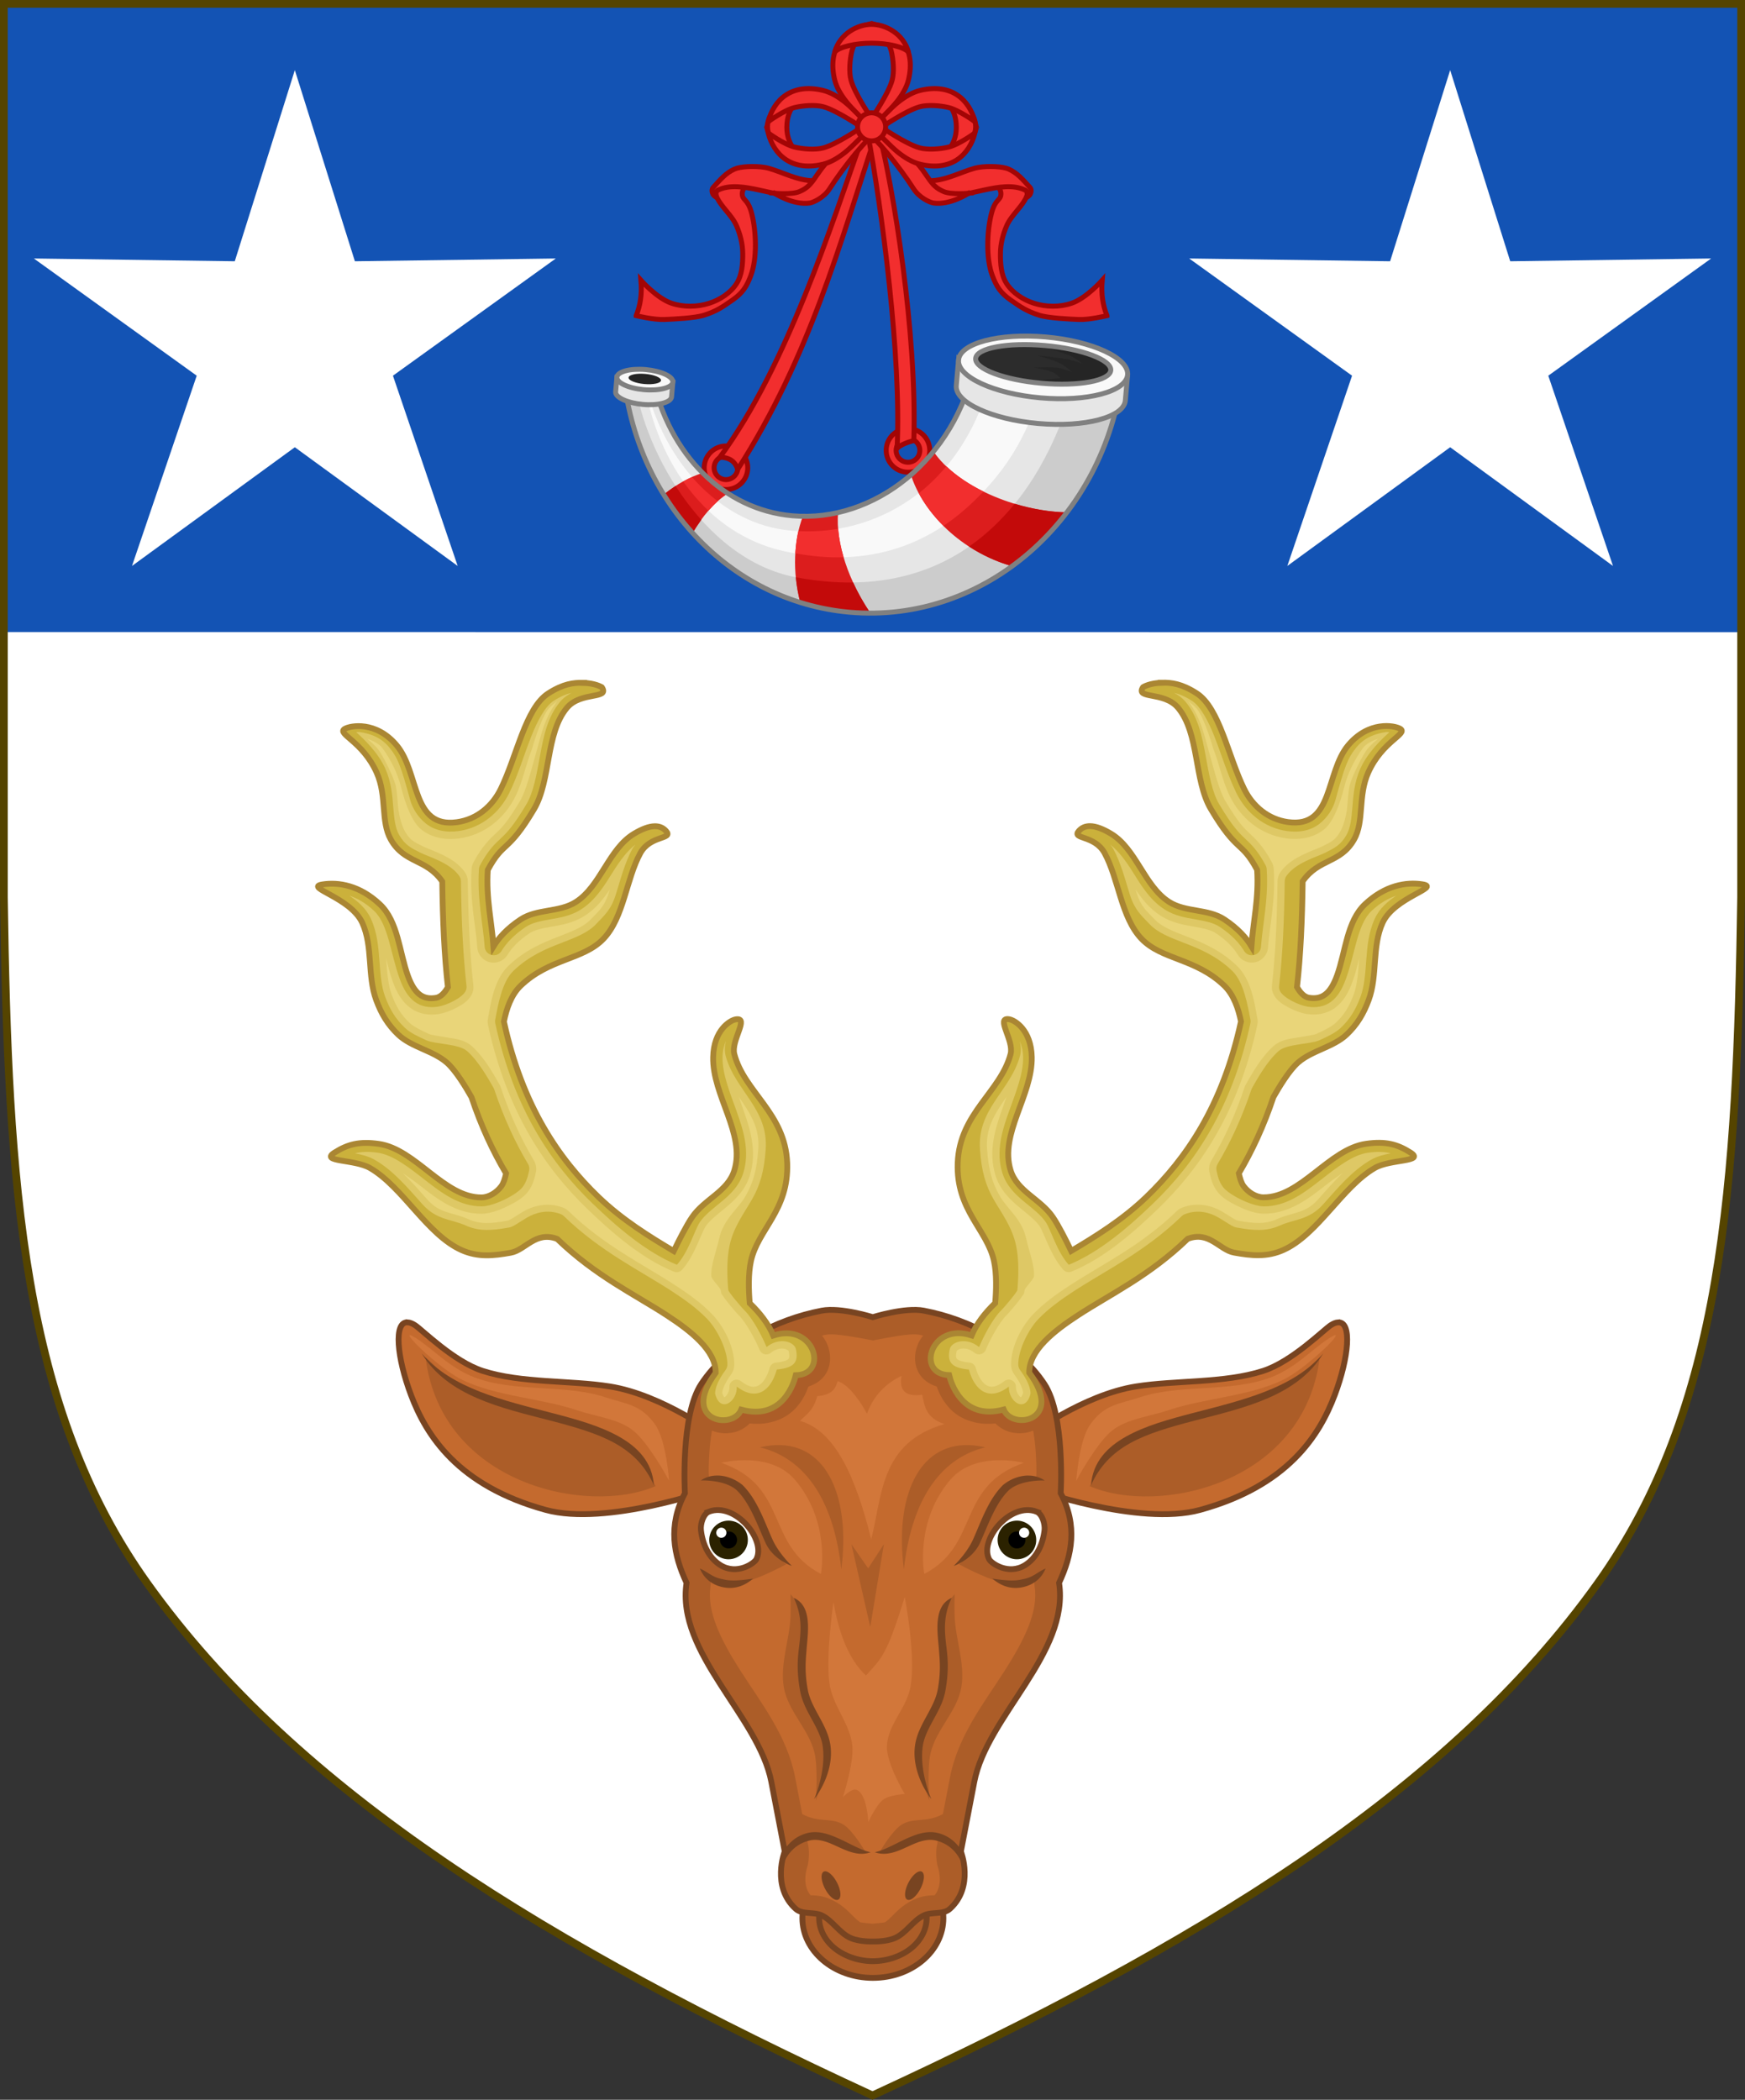 <?xml version="1.0" encoding="UTF-8" standalone="no"?>
<!-- Created with Inkscape (http://www.inkscape.org/) -->

<svg
   width="450"
   height="541.376"
   id="svg2"
   version="1.1"
   inkscape:version="1.3.2 (091e20e, 2023-11-25, custom)"
   sodipodi:docname="Arms_of_Dundas_of_Newhalls.svg"
   inkscape:export-filename="/Users/Soda/Desktop/UK of the GB and NI.png"
   inkscape:export-xdpi="143.23364"
   inkscape:export-ydpi="143.23364"
   xml:space="preserve"
   xmlns:inkscape="http://www.inkscape.org/namespaces/inkscape"
   xmlns:sodipodi="http://sodipodi.sourceforge.net/DTD/sodipodi-0.dtd"
   xmlns="http://www.w3.org/2000/svg"
   xmlns:svg="http://www.w3.org/2000/svg"
   xmlns:rdf="http://www.w3.org/1999/02/22-rdf-syntax-ns#"
   xmlns:cc="http://creativecommons.org/ns#"
   xmlns:dc="http://purl.org/dc/elements/1.1/"><rect width="100%" height="100%" fill="#333333" stroke="none"/><defs
     id="defs4" /><sodipodi:namedview
     id="base"
     pagecolor="#ffffff"
     bordercolor="#666666"
     borderopacity="1.0"
     inkscape:pageopacity="0.0"
     inkscape:pageshadow="2"
     inkscape:zoom="0.53105395"
     inkscape:cx="-132.75487"
     inkscape:cy="110.1583"
     inkscape:document-units="px"
     inkscape:current-layer="layer1"
     showgrid="false"
     inkscape:window-width="1920"
     inkscape:window-height="986"
     inkscape:window-x="-11"
     inkscape:window-y="-11"
     inkscape:window-maximized="1"
     showguides="true"
     inkscape:guide-bbox="true"
     inkscape:object-nodes="false"
     inkscape:snap-nodes="false"
     inkscape:snap-page="true"
     inkscape:snap-bbox="false"
     inkscape:snap-grids="false"
     inkscape:snap-to-guides="false"
     fit-margin-top="0"
     fit-margin-left="0"
     fit-margin-right="0"
     fit-margin-bottom="0"
     inkscape:snap-global="false"
     inkscape:measure-start="0,0"
     inkscape:measure-end="0,0"
     inkscape:showpageshadow="2"
     inkscape:pagecheckerboard="0"
     inkscape:deskcolor="#d1d1d1"><inkscape:grid
       type="xygrid"
       id="grid14322"
       empspacing="5"
       visible="false"
       enabled="true"
       snapvisiblegridlinesonly="true"
       originx="0"
       originy="-1.7382813e-06"
       spacingy="1"
       spacingx="1"
       units="px" /></sodipodi:namedview><g
     inkscape:label="Layer"
     inkscape:groupmode="layer"
     id="layer1"
     transform="translate(588.048,126.626)"
     style="display:inline"><path
       sodipodi:nodetypes="scccccscs"
       d="m -175.953,281.506 c 32.24,-45.131 35.83,-102.85 36.905,-176.814 v -230.318 h -224 -224 v 230.318 c 1.075,73.964 4.664,131.682 36.905,176.814 38.837,54.365 103.537,93.598 187.095,132.143 83.558,-38.545 148.258,-77.777 187.095,-132.143 z"
       style="display:inline;fill:#ffffff;stroke:none;stroke-width:2;stroke-miterlimit:4;stroke-dasharray:none;stroke-opacity:1"
       id="path2237"
       inkscape:connector-curvature="0" /><g
       id="g34921"
       style="fill:#ffeb51;fill-opacity:1;stroke:#806600;stroke-width:1.5;stroke-miterlimit:4;stroke-dasharray:none"
       transform="translate(0,-7.906)"><g
         transform="translate(0,-1)"
         id="g28316"
         style="fill:#ffeb51;fill-opacity:1;stroke:#806600;stroke-width:1.5;stroke-miterlimit:4;stroke-dasharray:none" /><g
         transform="translate(0,-1)"
         id="g28303"
         style="fill:#ffeb51;fill-opacity:1;stroke:#806600;stroke-width:1.5;stroke-miterlimit:4;stroke-dasharray:none" /></g><g
       id="g6659"
       transform="translate(0,-0.027)"><g
         transform="translate(0,10.802)"
         id="g6663" /></g><g
       style="stroke-width:0.888;stroke-miterlimit:4;stroke-dasharray:none"
       id="g11618-9-0-2"
       transform="matrix(1.127,0,0,1.127,186.794,233.424)" /><g
       id="g6663-8"
       transform="matrix(1.145,0,0,1.145,1430.151,21.315)"
       style="stroke-width:1.31;stroke-miterlimit:4;stroke-dasharray:none" /><g
       style="stroke-width:0.772;stroke-miterlimit:4;stroke-dasharray:none"
       id="g11618-9-0-2-0"
       transform="matrix(1.295,0,0,1.295,121.073,160.443)" /><g
       style="stroke-width:0.87;stroke-miterlimit:4;stroke-dasharray:none"
       id="g13998"
       transform="matrix(1.149,0,0,1.149,-93.647,-107.877)" /><g
       style="stroke-width:0.772;stroke-miterlimit:4;stroke-dasharray:none"
       id="g11618-9-0-2-0-2"
       transform="matrix(1.295,0,0,1.295,-126.892,-684.592)" /><g
       style="stroke-width:0.87;stroke-miterlimit:4;stroke-dasharray:none"
       id="g13998-3"
       transform="matrix(1.149,0,0,1.149,-341.611,-952.912)" /><g
       style="stroke-width:0.888;stroke-miterlimit:4;stroke-dasharray:none"
       id="g11618-9-0-2-9"
       transform="matrix(0.169,0,0,0.178,1533.593,564.701)" /><g
       id="g13998-5"
       transform="matrix(0.15,0,0,0.158,1505.556,527.839)" /><g
       style="display:inline;stroke-width:1;stroke-miterlimit:4;stroke-dasharray:none"
       id="g16963-90-4"
       transform="matrix(0.12,-0.095,0.09,0.126,1666.233,675.448)" /><g
       id="g1020" /><g
       id="g1026"
       transform="rotate(60,-816.223,-48.514)" /><path
       style="display:inline;fill:#1353b4;fill-opacity:1;stroke:none;stroke-width:2;stroke-miterlimit:4;stroke-dasharray:none;stroke-opacity:1"
       d="M 449,1 H 225 1 l 0.116,161.97 447.881,0.031 z"
       transform="translate(-588.048,-126.626)"
       id="path7014-6-7-28-1-9-2-88-4"
       inkscape:connector-curvature="0"
       sodipodi:nodetypes="cccccc" /><path
       inkscape:connector-curvature="0"
       id="path968"
       style="display:inline;fill:none;stroke:#554400;stroke-width:2;stroke-miterlimit:4;stroke-dasharray:none;stroke-opacity:1"
       d="m -175.953,281.506 c 32.24,-45.131 35.83,-102.85 36.905,-176.814 v -230.318 h -224 -224 v 230.318 c 1.075,73.964 4.664,131.682 36.905,176.814 38.837,54.365 103.537,93.598 187.095,132.143 83.558,-38.545 148.258,-77.777 187.095,-132.143 z"
       sodipodi:nodetypes="scccccscs" /><path
       style="display:inline;fill:#ffffff;fill-opacity:1;stroke:none;stroke-width:0.883;stroke-miterlimit:4;stroke-dasharray:none;stroke-opacity:1"
       d="m -512.017,-108.546 -15.488,49.283 -51.813,-0.717 42,30.221 -16.693,49.053 41.994,-30.606 41.994,30.606 -16.693,-49.053 42,-30.221 -51.813,0.717 z m 297.938,0 -15.488,49.283 -51.813,-0.717 42,30.221 -16.693,49.053 41.994,-30.606 41.994,30.606 -16.693,-49.053 42,-30.221 -51.813,0.717 z"
       id="path857-7"
       inkscape:connector-curvature="0"
       sodipodi:nodetypes="cccccccccccccccccccccc" /><g
       stroke-width="1.5"
       id="g20"
       transform="translate(0.052,0.011)"><ellipse
         cx="-363"
         cy="367.9"
         rx="18.18"
         ry="15.42"
         fill="#ac5d28"
         stroke="#784421"
         stroke-linecap="round"
         stroke-width="1.5"
         id="ellipse2" /><g
         transform="translate(0.343)"
         stroke-width="1.5"
         id="g7"><g
           stroke-width="1.5"
           id="g6"><path
             transform="translate(-588.4,-126.6)"
             d="m 105.1,340.9 c -3.686,-0.268 -2.792,9.092 0.846,18.74 3.944,10.46 12.13,23.42 34.74,29.62 15.71,4.309 43.15,-5.424 43.15,-5.424 l 1.18,-13.68 c 0,0 -14.22,-10.58 -27.82,-12.73 -10.33,-1.631 -22.82,-0.799 -32.78,-4.008 -7.49,-2.414 -15.64,-10.64 -17.45,-11.79 -0.719,-0.459 -1.339,-0.694 -1.865,-0.732 z m 239.9,0 c -0.527,0.038 -1.146,0.274 -1.865,0.732 -1.803,1.15 -9.957,9.375 -17.45,11.79 -9.954,3.208 -22.45,2.377 -32.78,4.008 -13.61,2.148 -27.82,12.73 -27.82,12.73 l 1.18,13.68 c 0,0 27.44,9.733 43.15,5.424 22.61,-6.201 30.79,-19.16 34.74,-29.62 3.637,-9.646 4.532,-19.01 0.846,-18.74 z"
             fill="#c46a2e"
             stroke="#784421"
             stroke-width="1.5"
             id="path3" /><path
             transform="translate(-588.4,-126.6)"
             d="m 109.7,349.9 c 3.958,32.75 41.69,40.84 59.32,33.23 l -5.217,-8.889 -7.344,-4.637 -28.98,-7.922 c -10.51,-3.165 -13,-7.664 -17.78,-11.79 z m 230.6,0 c -4.772,4.121 -7.266,8.62 -17.78,11.79 l -28.98,7.922 -7.344,4.637 -5.217,8.889 c 17.63,7.611 55.36,-0.481 59.32,-33.23 z"
             fill="#ac5d28"
             id="path4" /><path
             transform="translate(-588.4,-126.6)"
             d="m 108.7,348.9 c 6.69,11.06 20.62,14.07 33.1,17.31 6.24,1.619 12.14,3.293 16.72,5.848 4.584,2.555 7.836,5.902 10.07,10.85 -0.435,-6.008 -4.204,-9.868 -9.098,-12.6 -4.893,-2.727 -10.93,-4.409 -17.19,-6.035 -12.53,-3.251 -25.87,-6.292 -33.61,-15.38 z m 232.5,0 c -7.733,9.083 -21.08,12.12 -33.61,15.38 -6.264,1.626 -12.3,3.308 -17.19,6.035 -4.893,2.727 -8.663,6.588 -9.098,12.6 2.235,-4.946 5.486,-8.293 10.07,-10.85 4.584,-2.555 10.48,-4.228 16.72,-5.848 12.48,-3.239 26.41,-6.247 33.1,-17.31 z"
             color="#000000"
             color-rendering="auto"
             dominant-baseline="auto"
             fill="#784421"
             image-rendering="auto"
             shape-rendering="auto"
             solid-color="#000000"
             style="font-variant-ligatures:normal;font-variant-position:normal;font-variant-caps:normal;font-variant-numeric:normal;font-variant-alternates:normal;font-feature-settings:normal;text-indent:0;text-decoration-line:none;text-decoration-style:solid;text-decoration-color:#000000;text-transform:none;text-orientation:mixed;white-space:normal;shape-padding:0;isolation:auto;mix-blend-mode:normal"
             id="path5" /><path
             transform="translate(-588.4,-126.6)"
             d="m 105.7,344.2 c -1.399,-0.059 8.029,8.961 13.67,11.64 8.764,4.159 20.18,4.625 29.37,7.729 4.511,1.523 10.78,2.237 14.49,5.217 4.14,3.322 9.273,12.95 9.273,12.95 0,0 -0.722,-10.24 -3.477,-14.3 -3.705,-5.459 -7.865,-5.494 -12.75,-7.148 -10.6,-3.588 -23.56,-1.196 -34.01,-5.217 -6.585,-2.535 -10.61,-7.362 -15.26,-10.24 -0.684,-0.424 -1.105,-0.617 -1.305,-0.625 z m 238.6,0 c -0.2,0.008 -0.62,0.201 -1.305,0.625 -4.651,2.88 -8.679,7.708 -15.26,10.24 -10.45,4.021 -23.4,1.628 -34.01,5.217 -4.889,1.654 -9.049,1.689 -12.75,7.148 -2.754,4.059 -3.477,14.3 -3.477,14.3 0,0 5.133,-9.625 9.273,-12.95 3.714,-2.979 9.981,-3.694 14.49,-5.217 9.191,-3.103 20.61,-3.569 29.37,-7.729 5.641,-2.677 15.07,-11.7 13.67,-11.64 z"
             fill="#d2773a"
             id="path6" /></g></g><g
         id="g9"><path
           d="m -363,356.8 c -3.799,-6e-5 -7.545,1.358 -10.06,3.492 -2.514,2.134 -3.799,4.909 -3.799,7.615 1.6e-4,2.706 1.287,5.48 3.801,7.613 2.514,2.133 6.258,3.492 10.06,3.492 3.799,5e-5 7.543,-1.359 10.06,-3.492 2.514,-2.133 3.801,-4.908 3.801,-7.613 2.5e-4,-2.706 -1.285,-5.482 -3.799,-7.615 -2.514,-2.134 -6.26,-3.492 -10.06,-3.492 z"
           fill="#ac5d28"
           stroke="#784421"
           stroke-linecap="round"
           stroke-width="1.5"
           id="path7" /><path
           d="m -368.6,373.1 c -2.96,-1.202 -4.693,-4.486 -7.565,-5.884 -2.078,-1.011 -5.007,-0.136 -6.725,-1.681 -6.398,-5.753 -2.848,-14.81 -2.848,-14.81 l -3.457,-17.97 c -3.251,-16.9 -24.6,-33.17 -21.86,-51.28 -3.382,-7.243 -4.837,-14.76 -0.42,-23.12 0,0 -1.184,-20.01 4.203,-28.16 6.692,-10.12 19.18,-16.64 31.1,-18.91 4.887,-0.931 13.15,1.681 13.15,1.681 0,0 8.26,-2.612 13.15,-1.681 11.92,2.271 24.41,8.792 31.1,18.91 5.387,8.148 4.203,28.16 4.203,28.16 4.417,8.357 2.961,15.87 -0.42,23.12 2.747,18.11 -18.61,34.37 -21.86,51.28 l -3.457,17.97 c 0,0 3.55,9.057 -2.848,14.81 -1.718,1.545 -4.647,0.67 -6.725,1.681 -2.873,1.398 -4.606,4.682 -7.565,5.884 -2.351,0.955 -5.582,0.841 -5.582,0.841 0,0 -3.231,0.114 -5.582,-0.841 z"
           fill="#ac5d28"
           stroke="#784421"
           stroke-width="1.5"
           id="path8" /><path
           d="m -374.1,217.4 c -0.426,0.011 -0.76,0.043 -0.945,0.078 -0.366,0.07 -0.734,0.155 -1.102,0.234 0.589,0.709 1.071,1.486 1.41,2.318 0.93,2.285 1.039,4.962 -0.266,7.309 -0.926,1.667 -2.624,2.894 -4.621,3.51 -0.557,1.58 -1.405,3.476 -3.193,5.477 -2.398,2.682 -6.678,4.642 -11.94,4.039 -1.157,1.161 -2.601,1.948 -4.061,2.285 -1.875,0.434 -3.85,0.323 -5.686,-0.44 -0.302,1.815 -0.539,3.71 -0.652,5.516 -0.345,5.509 -0.092,6.699 -0.084,6.846 1.988,0.04 5.341,1.162 6.779,2.072 5.007,4.036 10.19,18.84 13.13,20.01 0,0 -6.554,3.584 -10.71,4.588 -1.536,0.513 -3.238,0.595 -4.844,0.383 -1.118,-0.147 -2.615,-0.634 -4.01,-1.16 0.106,0.645 0.112,1.303 0.016,1.949 -0.968,6.382 2.516,13.56 7.756,21.75 5.24,8.191 12.02,16.8 14.06,27.39 l 1.832,9.531 c 4.406,2.351 7.639,0.774 10.74,2.785 2.464,1.596 5.502,6.877 5.502,6.877 h -2.752 l -7.908,-4.471 -4.533,0.283 0.57,2.969 c 0.225,1.171 0.114,4.101 -0.32,5.211 0,0 -1.544,4.434 0.854,7.273 0.996,0.066 2.954,-0.048 5.607,1.244 2.735,1.331 4.304,3.097 5.42,4.197 1.116,1.1 1.736,1.507 1.758,1.516 0.323,0.131 3.209,0.381 3.209,0.381 0,0 2.886,-0.25 3.209,-0.381 0.022,-0.009 0.642,-0.415 1.758,-1.516 1.116,-1.101 2.685,-2.866 5.42,-4.197 2.654,-1.292 4.612,-1.178 5.607,-1.244 2.397,-2.839 0.854,-7.273 0.854,-7.273 -0.435,-1.11 -0.546,-4.04 -0.32,-5.211 l 0.57,-2.969 -4.533,-0.283 -7.908,4.471 h -2.752 c 0,0 3.038,-5.281 5.502,-6.877 3.105,-2.012 6.338,-0.434 10.74,-2.785 l 1.832,-9.531 c 2.038,-10.6 8.818,-19.2 14.06,-27.39 5.24,-8.191 8.724,-15.36 7.756,-21.75 -0.096,-0.647 -0.09,-1.304 0.016,-1.949 -1.395,0.526 -2.891,1.013 -4.01,1.16 -1.606,0.212 -3.307,0.13 -4.844,-0.383 -4.155,-1.004 -10.71,-4.588 -10.71,-4.588 2.936,-1.169 8.124,-15.98 13.13,-20.01 1.438,-0.91 4.791,-2.032 6.779,-2.072 0.008,-0.147 0.261,-1.337 -0.084,-6.846 -0.113,-1.806 -0.351,-3.701 -0.652,-5.516 -1.835,0.762 -3.81,0.873 -5.686,0.44 -1.459,-0.338 -2.904,-1.124 -4.061,-2.285 -5.263,0.603 -9.544,-1.357 -11.94,-4.039 -1.788,-2 -2.636,-3.897 -3.193,-5.477 -1.997,-0.616 -3.695,-1.843 -4.621,-3.51 -1.304,-2.347 -1.196,-5.024 -0.266,-7.309 0.339,-0.833 0.821,-1.61 1.41,-2.318 -0.367,-0.08 -0.735,-0.165 -1.102,-0.234 -0.185,-0.035 -0.519,-0.067 -0.945,-0.078 -0.426,-0.011 -0.944,-0.002 -1.498,0.041 -3.334,0.26 -9.381,1.535 -9.381,1.535 0,0 -6.329,-1.275 -9.662,-1.535 -0.555,-0.043 -1.072,-0.052 -1.498,-0.041 z m -13.74,28.55 c 13.08,-0.362 19.06,13.59 16.7,32.06 -2.137,-19.4 -10.42,-28.93 -20.99,-31.48 1.504,-0.355 2.934,-0.545 4.287,-0.582 z m 49.53,0 c 1.353,0.037 2.783,0.227 4.287,0.582 -10.57,2.547 -18.85,12.08 -20.99,31.48 -2.36,-18.47 3.615,-32.42 16.7,-32.06 z m -30.23,25.56 4.322,6.215 4.053,-6.215 -3.512,21.34 z m -15.7,12.87 3.783,4.471 -1.031,17.88 1.719,6.879 4.471,7.564 0.344,7.564 -2.752,8.941 c 0,0 0.611,-8.363 -0.344,-12.38 -1.434,-6.036 -6.844,-10.74 -7.908,-16.85 -1.047,-6.011 1.432,-12.13 1.719,-18.22 0.092,-1.946 0,-5.846 0,-5.846 z m 42.32,0 c 0,0 -0.092,3.899 0,5.846 0.287,6.095 2.766,12.21 1.719,18.22 -1.064,6.112 -6.474,10.81 -7.908,16.85 -0.954,4.016 -0.344,12.38 -0.344,12.38 l -2.752,-8.941 0.344,-7.564 4.471,-7.564 1.719,-6.879 -1.031,-17.88 z"
           fill="#c46a2e"
           id="path9" /></g><g
         transform="translate(0.961)"
         stroke-width="1.5"
         id="g15"><g
           transform="translate(2)"
           id="g12"><path
             d="m -408.2,263.1 c -1.506,0.561 -2.278,3.197 -2.098,4.794 0.4,3.536 1.977,7.103 4.994,8.989 4.313,2.696 8.759,-0.469 9.289,-1.498 2.598,-5.042 -5.489,-14.78 -12.19,-12.29 z"
             fill="#ffffff"
             stroke="#784421"
             stroke-width="1.5"
             id="path10" /><g
             transform="matrix(3.641,0,0,3.641,1051,-694.4)"
             stroke-width="0.412"
             id="g11"><circle
               transform="matrix(-0.981,-0.195,-0.195,0.981,0,0)"
               cx="340"
               cy="337.7"
               r="1.367"
               fill="#2b2200"
               id="circle10" /><circle
               transform="matrix(-0.981,-0.195,-0.195,0.981,0,0)"
               cx="340"
               cy="337.7"
               id="ellipse10"
               r="0.604" /><circle
               transform="matrix(-0.981,-0.195,-0.195,0.981,0,0)"
               cx="340.6"
               cy="337.3"
               fill="#ffffff"
               id="ellipse11"
               r="0.36" /></g><path
             transform="translate(-591,-126.6)"
             d="m 184.8,380.4 c -1.439,0.016 -2.865,0.4 -4.133,1.266 2.169,-0.057 6.879,0.263 9.352,2.613 3.308,3.267 5.197,8.749 7.281,13.38 2.019,4.491 6.852,6.047 6.852,6.047 0,0 -3.344,-3.123 -5.027,-6.867 -2.02,-4.494 -3.885,-10.22 -7.699,-13.99 -1.794,-1.487 -4.227,-2.482 -6.625,-2.455 z m 80.41,0 c -2.398,-0.027 -4.831,0.968 -6.625,2.455 -3.814,3.767 -5.679,9.495 -7.699,13.99 -1.683,3.744 -5.027,6.867 -5.027,6.867 0,0 4.833,-1.556 6.852,-6.047 2.084,-4.636 3.973,-10.12 7.281,-13.38 2.472,-2.35 7.183,-2.67 9.352,-2.613 -1.268,-0.865 -2.694,-1.25 -4.133,-1.266 z m -84.78,23.97 c 1.032,2.567 3.057,4.094 5.529,4.727 2.472,0.633 5.325,0.33 8.168,-2.111 -3.386,0.486 -5.694,0.68 -7.672,0.174 -2.901,-0.506 -3.686,-1.753 -6.025,-2.789 z m 89.14,0 c -2.339,1.036 -3.124,2.283 -6.025,2.789 -1.977,0.506 -4.286,0.312 -7.672,-0.174 2.843,2.441 5.696,2.744 8.168,2.111 2.472,-0.633 4.497,-2.159 5.529,-4.727 z m -64.92,7.578 c 2.318,4.946 1.802,8.918 1.303,13.03 -0.328,2.698 -0.596,6.008 0.338,11.06 0.507,2.744 1.861,5.127 3.111,7.422 1.25,2.295 2.396,4.497 2.711,6.812 0.888,6.538 -2.215,13.56 -2.215,13.56 0,0 5.213,-6.356 4.197,-13.83 -0.378,-2.779 -1.68,-5.192 -2.938,-7.5 -1.258,-2.308 -2.473,-4.516 -2.9,-6.828 -0.894,-4.833 -0.517,-7.801 -0.32,-10.45 0.308,-4.153 1.567,-11.16 -3.287,-13.27 z m 40.7,0 c -4.854,2.105 -3.596,9.113 -3.287,13.27 0.197,2.652 0.574,5.62 -0.32,10.45 -0.428,2.313 -1.643,4.52 -2.9,6.828 -1.257,2.308 -2.56,4.721 -2.938,7.5 -1.016,7.476 4.197,13.83 4.197,13.83 0,0 -3.103,-7.025 -2.215,-13.56 0.315,-2.316 1.461,-4.517 2.711,-6.812 1.25,-2.295 2.604,-4.678 3.111,-7.422 0.934,-5.049 0.666,-8.359 0.338,-11.06 -0.499,-4.107 -1.015,-8.079 1.303,-13.03 z m -35.32,60.39 c -0.796,0.008 -1.607,0.127 -2.424,0.393 -2.179,0.708 -3.97,1.916 -6.064,5.023 l 0.816,1.877 c 1.588,-3.22 4.164,-4.523 5.867,-4.998 1.644,-0.534 3.256,-0.304 4.992,0.293 3.472,1.194 7.166,4.041 11.25,2.598 -3.204,-0.664 -6.697,-3.146 -10.61,-4.49 -0.977,-0.336 -1.997,-0.588 -3.045,-0.668 -0.262,-0.02 -0.526,-0.03 -0.791,-0.027 z m 29.94,0 c -0.265,-0.003 -0.529,0.007 -0.791,0.027 -1.048,0.08 -2.068,0.332 -3.045,0.668 -3.909,1.344 -7.402,3.826 -10.61,4.49 4.088,1.444 7.782,-1.404 11.25,-2.598 1.736,-0.597 3.348,-0.827 4.992,-0.293 1.703,0.475 4.279,1.779 5.867,4.998 l 0.816,-1.877 c -2.094,-3.107 -3.885,-4.315 -6.064,-5.023 -0.817,-0.266 -1.628,-0.385 -2.424,-0.393 z m -27.27,10.1 a 4.064,1.733 62.47 0 0 -0.344,0.086 4.064,1.733 62.47 0 0 0.342,4.406 4.064,1.733 62.47 0 0 3.416,2.803 4.064,1.733 62.47 0 0 -0.342,-4.406 4.064,1.733 62.47 0 0 -3.072,-2.889 z m 24.6,0 a 1.733,4.064 27.53 0 0 -3.072,2.889 1.733,4.064 27.53 0 0 -0.342,4.406 1.733,4.064 27.53 0 0 3.416,-2.803 1.733,4.064 27.53 0 0 0.342,-4.406 1.733,4.064 27.53 0 0 -0.344,-0.086 z"
             color="#000000"
             color-rendering="auto"
             dominant-baseline="auto"
             fill="#784421"
             image-rendering="auto"
             shape-rendering="auto"
             solid-color="#000000"
             style="font-variant-ligatures:normal;font-variant-position:normal;font-variant-caps:normal;font-variant-numeric:normal;font-variant-alternates:normal;font-feature-settings:normal;text-indent:0;text-decoration-line:none;text-decoration-style:solid;text-decoration-color:#000000;text-transform:none;text-orientation:mixed;white-space:normal;shape-padding:0;isolation:auto;mix-blend-mode:normal"
             id="path11" /></g><g
           transform="matrix(-1,0,0,1,-730,0)"
           id="g14"><path
             d="m -408.2,263.1 c -1.506,0.561 -2.278,3.197 -2.098,4.794 0.4,3.536 1.977,7.103 4.994,8.989 4.313,2.696 8.759,-0.469 9.289,-1.498 2.598,-5.042 -5.489,-14.78 -12.19,-12.29 z"
             fill="#ffffff"
             stroke="#784421"
             stroke-width="1.5"
             id="path12" /><g
             transform="matrix(3.641,0,0,3.641,1051,-694.4)"
             stroke-width="0.412"
             id="g13"><circle
               transform="matrix(-0.981,-0.195,-0.195,0.981,0,0)"
               cx="340"
               cy="337.7"
               r="1.367"
               fill="#2b2200"
               id="circle12" /><circle
               transform="matrix(-0.981,-0.195,-0.195,0.981,0,0)"
               cx="340"
               cy="337.7"
               id="ellipse12"
               r="0.604" /><circle
               transform="matrix(-0.981,-0.195,-0.195,0.981,0,0)"
               cx="340.6"
               cy="337.3"
               fill="#ffffff"
               id="ellipse13"
               r="0.36" /></g></g></g><path
         d="m -355.6,228.1 c -4.468,2.12 -7.329,5.446 -8.916,9.727 -2.522,-4.483 -5.045,-7.491 -7.566,-8.375 -0.559,1.773 -1.186,3.517 -5.268,3.881 -0.962,3.698 -2.819,4.714 -4.457,6.385 8.956,2.405 14.44,14.5 18.37,30.53 2.866,-10.99 2.172,-24.93 18.91,-29.72 -4.821,-1.555 -5.119,-4.617 -5.756,-7.566 -4.37,0.605 -5.993,-1.144 -5.32,-4.861 z m -40.87,21.75 c -3.221,0.059 -5.602,0.672 -5.602,0.672 17.51,6.114 11.23,21.11 25.67,28.64 0,0 2.574,-13.48 -6.754,-24.32 -3.642,-4.231 -9.17,-5.07 -13.31,-4.994 z m 66.79,0 c -4.141,-0.076 -9.669,0.763 -13.31,4.994 -9.328,10.84 -6.756,24.32 -6.756,24.32 14.44,-7.524 8.163,-22.52 25.67,-28.64 0,0 -2.381,-0.613 -5.602,-0.672 z m -25.11,35.25 c -4.672,15.22 -5.998,15.8 -9.998,20.26 -4.31,-4.028 -6.946,-10.57 -8.375,-18.91 0,0 -2.311,15.56 -0.81,22.16 1.183,5.202 5.144,9.551 5.674,14.86 0.445,4.465 -2.432,13.24 -2.432,13.24 0,0 2.269,-2.364 3.512,-1.891 2.763,1.054 3.027,8.338 3.027,8.338 0,0 2.049,-4.545 3.998,-5.908 1.521,-1.064 5.404,-1.35 5.404,-1.35 0,-10e-6 -4.836,-8.018 -4.594,-12.43 0.298,-5.429 4.724,-9.291 5.943,-14.59 1.777,-7.724 -1.35,-23.78 -1.35,-23.78 z"
         fill="#d2773a"
         id="path15" /><g
         transform="translate(0.343)"
         stroke-width="1.5"
         id="g19"><g
           stroke-width="1.5"
           id="g18"><path
             transform="translate(-588.4,-126.6)"
             d="m 150.3,176 c -2.44,-0.039 -5.097,0.262 -8.939,2.729 -5.934,3.809 -8.098,16.19 -12.27,24.68 -2.169,4.42 -6.149,7.828 -11.32,8.535 -11.77,1.609 -9.585,-12.71 -15.5,-19.79 -5.319,-6.377 -11.92,-5.124 -13.39,-4.275 -2.206,1.276 4.556,3.126 8.207,11.28 2.729,6.095 0.964,12.54 3.668,17.29 3.535,6.204 9.137,4.845 13.25,10.78 0.133,10.15 0.534,19.08 1.459,27.25 -0.796,1.392 -1.825,2.562 -3.098,2.764 -3.231,0.512 -5.459,-0.852 -7.219,-5.699 -2.2,-6.061 -2.521,-14.01 -7.217,-18.42 -5.202,-4.894 -10.66,-5.784 -14.82,-5.129 -4.878,0.768 7.241,3.309 10.26,9.877 2.82,6.139 1.257,13.61 3.607,19.95 1.303,3.512 2.977,6.352 5.699,8.926 3.416,3.229 9.011,4.108 12.54,7.219 2.282,2.014 4.901,6.362 6.328,8.885 2.481,7.412 5.502,13.93 8.92,19.66 -0.265,1.272 -0.648,2.506 -1.225,3.289 -1.163,1.579 -3.16,2.885 -5.121,2.895 -9.668,0.046 -16.93,-12.45 -26.5,-13.81 -4.974,-0.705 -7.973,0.098 -11.36,2.227 -3.947,2.483 5.092,1.675 9.129,4.008 8.455,4.886 14.69,17.18 23.61,21.16 4.205,1.876 8.162,1.486 12.69,0.668 3.764,-0.679 6.404,-5.674 11.96,-3.549 9.921,9.577 20.04,14.31 28.36,19.75 6.096,3.987 12.55,9 12.51,14.76 -9.196,12.37 4.338,14.99 6.588,9.5 10.8,2.926 13.66,-7.136 14.06,-8.867 8.67,-0.218 4.798,-13.73 -5.795,-10.24 -1.278,-3.059 -3.469,-5.837 -6.074,-8.344 -0.287,-3.319 -0.408,-7.513 0.309,-10.83 1.76,-8.16 9.825,-13.1 9.354,-25.33 -0.495,-12.83 -11.09,-18.27 -13.64,-28.06 -0.917,-3.52 3.981,-9.543 0.391,-8.963 -1.471,0.238 -5.695,2.748 -5.846,9.742 -0.214,9.909 8.388,19.76 5.455,29.23 -1.685,5.44 -7.717,7.364 -10.91,12.08 -1.45,2.142 -3.274,5.722 -4.711,8.699 -6.221,-3.693 -13.3,-8.059 -19.42,-13.95 -10.05,-9.681 -19.62,-23.31 -24.37,-45.21 0.644,-3.28 1.886,-6.914 4.305,-9.238 7.406,-7.119 16.13,-6.622 21.37,-12.11 5.258,-5.508 5.845,-15.4 9.498,-22.08 2.575,-4.708 8.555,-3.518 6.646,-5.697 -0.767,-0.876 -1.757,-1.27 -2.934,-1.25 -1.512,0.025 -3.33,0.731 -5.375,1.961 -6.497,3.909 -8.57,13.49 -14.96,17.57 -4.29,2.741 -9.998,1.706 -14.25,4.512 -3.536,2.335 -5.68,4.789 -6.988,6.934 -0.424,-6.1 -1.957,-12.47 -1.471,-19.71 4.171,-7.722 5.026,-4.077 11.91,-15.65 4.421,-7.429 2.937,-19.54 8.504,-26.16 3.596,-4.273 11.11,-2.127 8.986,-5.295 0,0 -1.722,-1.075 -4.859,-1.125 z m 149.3,0 c -3.137,0.05 -4.859,1.125 -4.859,1.125 -2.128,3.168 5.391,1.022 8.986,5.295 5.567,6.614 4.083,18.73 8.504,26.16 6.886,11.57 7.742,7.927 11.91,15.65 0.487,7.245 -1.046,13.61 -1.471,19.71 -1.308,-2.145 -3.452,-4.598 -6.988,-6.934 -4.248,-2.806 -9.956,-1.771 -14.25,-4.512 -6.389,-4.082 -8.462,-13.66 -14.96,-17.57 -2.045,-1.23 -3.863,-1.936 -5.375,-1.961 -1.176,-0.02 -2.166,0.374 -2.934,1.25 -1.908,2.179 4.071,0.989 6.646,5.697 3.653,6.68 4.24,16.57 9.498,22.08 5.238,5.487 13.96,4.99 21.37,12.11 2.418,2.325 3.66,5.959 4.305,9.238 -4.745,21.9 -14.32,35.53 -24.37,45.21 -6.112,5.888 -13.19,10.25 -19.42,13.95 -1.437,-2.978 -3.261,-6.557 -4.711,-8.699 -3.193,-4.716 -9.225,-6.64 -10.91,-12.08 -2.933,-9.467 5.669,-19.32 5.455,-29.23 -0.151,-6.994 -4.375,-9.504 -5.846,-9.742 -3.591,-0.58 1.307,5.443 0.391,8.963 -2.55,9.792 -13.15,15.23 -13.64,28.06 -0.472,12.23 7.594,17.17 9.354,25.33 0.716,3.321 0.596,7.515 0.309,10.83 -2.606,2.506 -4.796,5.284 -6.074,8.344 -10.59,-3.484 -14.46,10.03 -5.795,10.24 0.4,1.731 3.258,11.79 14.06,8.867 2.25,5.489 15.78,2.873 6.588,-9.5 -0.047,-5.758 6.41,-10.77 12.51,-14.76 8.317,-5.44 18.44,-10.17 28.36,-19.75 5.551,-2.126 8.191,2.869 11.96,3.549 4.531,0.818 8.488,1.208 12.69,-0.668 8.918,-3.978 15.15,-16.27 23.61,-21.16 4.037,-2.333 13.08,-1.525 9.129,-4.008 -3.385,-2.129 -6.383,-2.931 -11.36,-2.227 -9.573,1.356 -16.83,13.85 -26.5,13.81 -1.961,-0.009 -3.958,-1.315 -5.121,-2.895 -0.577,-0.783 -0.96,-2.017 -1.225,-3.289 3.418,-5.73 6.439,-12.25 8.92,-19.66 1.427,-2.522 4.046,-6.87 6.328,-8.885 3.524,-3.111 9.12,-3.989 12.54,-7.219 2.722,-2.574 4.396,-5.414 5.699,-8.926 2.351,-6.334 0.787,-13.81 3.607,-19.95 3.017,-6.568 15.14,-9.109 10.26,-9.877 -4.158,-0.655 -9.614,0.234 -14.82,5.129 -4.696,4.418 -5.017,12.36 -7.217,18.42 -1.759,4.847 -3.988,6.211 -7.219,5.699 -1.273,-0.202 -2.302,-1.371 -3.098,-2.764 0.925,-8.169 1.326,-17.1 1.459,-27.25 4.115,-5.935 9.717,-4.575 13.25,-10.78 2.704,-4.746 0.939,-11.19 3.668,-17.29 3.651,-8.154 10.41,-10 8.207,-11.28 -1.466,-0.848 -8.07,-2.101 -13.39,4.275 -5.911,7.086 -3.722,21.4 -15.5,19.79 -5.175,-0.707 -9.155,-4.116 -11.32,-8.535 -4.167,-8.49 -6.332,-20.87 -12.27,-24.68 -3.842,-2.467 -6.5,-2.768 -8.939,-2.729 z"
             fill="#cbb13b"
             stroke="#aa8633"
             stroke-width="1.5"
             id="path16" /><path
             transform="translate(-588.4,-126.6)"
             d="m 147.4,178.6 c -1.294,0.278 -2.73,0.815 -4.686,2.07 -2.099,1.348 -4.117,4.947 -5.873,9.457 -1.756,4.51 -3.339,9.774 -5.551,14.28 -2.46,5.013 -7.1,9.007 -13.12,9.83 -3.398,0.464 -6.285,-0.271 -8.342,-1.906 -2.057,-1.636 -3.465,-3.824 -4.119,-6.209 -2.346,-8.558 -3.129,-10.77 -5.492,-13.6 -2.303,-2.762 -5.455,-3.505 -7.449,-3.807 -0.356,-0.054 -0.614,0.023 -0.951,0.021 1.931,1.735 5.631,5.222 7.508,9.414 1.569,3.503 1.806,6.963 2.043,9.924 0.237,2.961 0.506,5.376 1.521,7.158 1.466,2.573 3.091,3.388 5.414,4.549 2.323,1.161 7.709,2.605 10.1,6.053 0.267,0.386 0.412,0.843 0.418,1.312 0.132,10.11 0.534,18.96 1.445,27.02 0.057,0.498 -0.046,1.001 -0.295,1.436 -0.948,1.659 -4.676,3.531 -7.146,3.922 -2.018,0.32 -4.209,0.014 -5.941,-1.281 -1.733,-1.295 -2.897,-3.285 -3.861,-5.941 -2.4,-6.612 -2.909,-14.02 -6.617,-17.51 -2.177,-2.048 -4.319,-3.219 -6.355,-3.904 2.165,1.457 4.302,3.228 5.553,5.951 1.63,3.549 1.932,7.254 2.189,10.71 0.258,3.455 0.475,6.677 1.486,9.4 1.219,3.284 2.666,5.723 5.109,8.033 1.319,1.247 3.313,2.208 5.568,3.215 2.255,1.007 8.321,0.872 10.46,2.764 2.872,2.536 5.354,6.904 6.818,9.492 0.074,0.131 0.136,0.269 0.184,0.412 2.43,7.26 5.381,13.62 8.709,19.2 0.302,0.507 0.404,1.109 0.283,1.688 -0.295,1.418 -0.651,2.872 -1.633,4.205 -1.559,2.117 -7.565,5.027 -10.56,5.041 -5.852,0.028 -10.49,-3.563 -14.75,-6.877 -4.254,-3.314 -8.223,-6.405 -12.1,-6.953 -2.524,-0.357 -4.287,-0.251 -5.879,0.16 1.702,0.306 3.502,0.741 5.16,1.699 4.751,2.746 8.499,7.234 12.21,11.39 3.711,4.156 7.359,3.802 11.18,5.506 3.592,1.602 6.89,1.301 11.31,0.502 0.983,-0.177 2.444,-1.317 4.535,-2.541 2.091,-1.224 5.212,-2.218 8.68,-0.891 0.296,0.113 0.567,0.285 0.795,0.506 9.624,9.291 19.48,13.9 28.01,19.47 3.107,2.033 6.374,4.351 8.969,7.057 2.595,2.706 5.23,8.002 5.199,11.77 -0.005,0.5 -0.168,0.986 -0.467,1.387 -2.11,2.839 -2.708,4.895 -2.701,6.057 1.243,5.237 5.745,2.176 5.598,-1.775 5.131,3.95 8.858,0.95 10.31,-4.4 4.747,-0.446 5.589,-2.073 4.932,-5.258 -0.39,-1.89 -4.234,-3.239 -7.57,-0.535 -1.105,-2.644 -3.446,-7.315 -5.9,-9.676 -0.412,-0.396 -3.925,-4.484 -3.975,-5.053 -0.297,-3.432 -0.46,-7.759 0.353,-11.53 1.016,-4.709 3.685,-8.189 5.773,-11.82 2.088,-3.63 3.145,-7.35 3.527,-12.93 0.714,-10.42 -7.835,-15.08 -10.31,-24 -0.369,-1.417 -0.237,-2.712 0.047,-3.885 -0.459,1.05 -0.826,2.32 -0.865,4.121 -0.092,4.256 1.821,8.961 3.609,13.93 1.788,4.971 3.47,10.37 1.742,15.94 -1.055,3.404 -3.439,5.612 -5.641,7.432 -2.201,1.82 -4.277,3.361 -5.57,5.271 -1.281,1.892 -2.822,7.536 -5.904,10.98 -7.91,-3.207 -15.46,-9.734 -21.81,-15.85 -10.31,-9.929 -20.19,-24.06 -25.04,-46.41 -0.068,-0.314 -0.071,-0.638 -0.01,-0.953 0.691,-3.519 1.675,-9.661 4.688,-12.56 4.056,-3.899 8.486,-5.702 12.28,-7.166 3.795,-1.465 6.872,-2.626 9.016,-4.871 2.172,-2.276 3.871,-3.695 5.105,-7.607 1.234,-3.912 2.29,-8.179 4.326,-11.9 0.223,-0.408 0.51,-0.701 0.769,-1.045 -2.181,1.671 -4.017,4.182 -5.887,7.162 -2.124,3.386 -4.364,7.155 -8.166,9.584 -2.658,1.698 -5.515,2.133 -8.004,2.566 -2.489,0.433 -4.605,0.864 -6.213,1.926 -3.268,2.158 -5.147,4.344 -6.275,6.193 -1.195,1.96 -4.203,1.228 -4.363,-1.062 -0.405,-5.821 -1.986,-12.37 -1.471,-20.04 0.023,-0.337 0.117,-0.664 0.277,-0.961 2.191,-4.056 3.864,-5.536 5.398,-6.979 1.534,-1.442 3.197,-3.1 6.562,-8.756 1.863,-3.131 2.642,-7.769 3.529,-12.6 0.887,-4.834 1.891,-9.937 5.197,-13.87 0.883,-1.049 1.909,-1.722 2.949,-2.262 z m 155.3,0 c 1.04,0.54 2.066,1.212 2.949,2.262 3.306,3.928 4.31,9.031 5.197,13.87 0.887,4.834 1.666,9.472 3.529,12.6 3.365,5.656 5.028,7.313 6.562,8.756 1.534,1.442 3.207,2.922 5.398,6.979 0.16,0.297 0.255,0.625 0.277,0.961 0.515,7.667 -1.066,14.22 -1.471,20.04 -0.16,2.291 -3.168,3.023 -4.363,1.062 -1.128,-1.85 -3.007,-4.035 -6.275,-6.193 -1.608,-1.062 -3.724,-1.492 -6.213,-1.926 -2.489,-0.434 -5.346,-0.868 -8.004,-2.566 -3.802,-2.429 -6.042,-6.198 -8.166,-9.584 -1.87,-2.98 -3.706,-5.491 -5.887,-7.162 0.259,0.344 0.547,0.637 0.769,1.045 2.036,3.723 3.092,7.99 4.326,11.9 1.234,3.912 2.933,5.332 5.105,7.607 2.143,2.245 5.22,3.407 9.016,4.871 3.795,1.465 8.225,3.267 12.28,7.166 3.012,2.896 3.996,9.038 4.688,12.56 0.062,0.315 0.058,0.639 -0.01,0.953 -4.841,22.35 -14.73,36.48 -25.04,46.41 -6.348,6.115 -13.9,12.64 -21.81,15.85 -3.082,-3.442 -4.623,-9.086 -5.904,-10.98 -1.294,-1.911 -3.369,-3.452 -5.57,-5.271 -2.201,-1.82 -4.586,-4.028 -5.641,-7.432 -1.728,-5.576 -0.046,-10.97 1.742,-15.94 1.788,-4.971 3.701,-9.676 3.609,-13.93 -0.039,-1.801 -0.406,-3.071 -0.865,-4.121 0.283,1.173 0.416,2.468 0.047,3.885 -2.472,8.918 -11.02,13.57 -10.31,24 0.382,5.577 1.439,9.298 3.527,12.93 2.088,3.63 4.758,7.109 5.773,11.82 0.814,3.774 0.65,8.101 0.353,11.53 -0.049,0.569 -3.563,4.657 -3.975,5.053 -2.454,2.361 -4.796,7.032 -5.9,9.676 -3.336,-2.703 -7.18,-1.355 -7.57,0.535 -0.657,3.185 0.185,4.812 4.932,5.258 1.449,5.35 5.175,8.35 10.31,4.4 -0.147,3.951 4.355,7.012 5.598,1.775 0.007,-1.161 -0.591,-3.217 -2.701,-6.057 -0.299,-0.401 -0.462,-0.887 -0.467,-1.387 -0.031,-3.765 2.604,-9.062 5.199,-11.77 2.595,-2.706 5.861,-5.024 8.969,-7.057 8.525,-5.577 18.39,-10.18 28.01,-19.47 0.228,-0.22 0.499,-0.393 0.795,-0.506 3.468,-1.328 6.589,-0.333 8.68,0.891 2.091,1.224 3.552,2.364 4.535,2.541 4.424,0.799 7.722,1.1 11.31,-0.502 3.821,-1.704 7.472,-1.35 11.18,-5.506 3.708,-4.156 7.456,-8.645 12.21,-11.39 1.658,-0.958 3.458,-1.393 5.16,-1.699 -1.592,-0.411 -3.355,-0.518 -5.879,-0.16 -3.873,0.548 -7.842,3.639 -12.1,6.953 -4.254,3.314 -8.894,6.905 -14.75,6.877 -3,-0.014 -9.006,-2.924 -10.56,-5.041 -0.982,-1.334 -1.338,-2.787 -1.633,-4.205 -0.12,-0.578 -0.019,-1.18 0.283,-1.688 3.328,-5.58 6.279,-11.94 8.709,-19.2 0.048,-0.143 0.109,-0.281 0.184,-0.412 1.464,-2.588 3.946,-6.957 6.818,-9.492 2.143,-1.892 8.21,-1.756 10.46,-2.764 2.25,-1.008 4.25,-1.968 5.568,-3.215 2.444,-2.31 3.891,-4.749 5.109,-8.033 1.011,-2.724 1.229,-5.946 1.486,-9.4 0.258,-3.455 0.559,-7.16 2.189,-10.71 1.251,-2.723 3.388,-4.494 5.553,-5.951 -2.036,0.685 -4.179,1.857 -6.355,3.904 -3.708,3.489 -4.217,10.9 -6.617,17.51 -0.964,2.657 -2.129,4.646 -3.861,5.941 -1.733,1.295 -3.924,1.601 -5.941,1.281 -2.47,-0.391 -6.198,-2.263 -7.146,-3.922 -0.248,-0.435 -0.352,-0.938 -0.295,-1.436 0.912,-8.054 1.313,-16.91 1.445,-27.02 0.006,-0.469 0.151,-0.926 0.418,-1.312 2.391,-3.448 7.776,-4.892 10.1,-6.053 2.323,-1.161 3.948,-1.976 5.414,-4.549 1.016,-1.783 1.284,-4.197 1.521,-7.158 0.237,-2.961 0.474,-6.421 2.043,-9.924 1.877,-4.192 5.577,-7.679 7.508,-9.414 -0.338,0.002 -0.595,-0.075 -0.951,-0.021 -1.994,0.301 -5.146,1.045 -7.449,3.807 -2.364,2.834 -3.146,5.043 -5.492,13.6 -0.654,2.385 -2.062,4.573 -4.119,6.209 -2.057,1.636 -4.943,2.371 -8.342,1.906 -6.021,-0.823 -10.66,-4.817 -13.12,-9.83 -2.212,-4.507 -3.795,-9.771 -5.551,-14.28 -1.756,-4.51 -3.774,-8.109 -5.873,-9.457 -1.955,-1.255 -3.392,-1.792 -4.686,-2.07 z"
             fill="#dec865"
             id="path17" /><path
             transform="translate(-588.4,-126.6)"
             d="m 143.6,180.8 c 0,0 -1.794,1.301 -2.414,2.193 -2.06,2.964 -4.033,10.05 -4.033,10.05 -1.56,3.887 -2.319,8.259 -4.273,12.24 -2.694,5.488 -7.838,9.932 -14.53,10.85 -3.796,0.519 -7.236,-0.298 -9.74,-2.289 -2.443,-1.942 -4.182,-6.755 -5.256,-11.07 -0.813,-3.267 -2.653,-7.073 -4.846,-10.01 -1.117,-1.496 -3.84,-2.305 -3.84,-2.305 0,0 2.149,1.698 3.072,3.072 1.665,2.477 4.035,7.612 4.311,9.232 0.301,1.773 0.422,3.435 0.539,4.9 0.235,2.93 1.102,5.442 1.832,6.723 1.258,2.209 2.313,2.652 4.635,3.812 0.925,0.462 2.938,1.158 5.004,2.158 2.066,1 4.293,2.336 5.789,4.494 v 0.002 c 0.476,0.688 0.736,1.503 0.746,2.34 0.132,10.08 0.532,18.87 1.434,26.83 0.101,0.887 -0.083,1.784 -0.525,2.559 h -0.002 c -0.843,1.474 -2.215,2.338 -3.736,3.148 -1.521,0.81 -3.18,1.435 -4.723,1.68 -2.401,0.38 -5.117,0.034 -7.336,-1.625 -2.141,-1.601 -3.464,-3.964 -4.49,-6.791 -0.754,-2.077 -1.192,-4.003 -1.709,-6.006 0.012,0.154 0.041,0.332 0.053,0.484 0.258,3.463 0.501,6.535 1.377,8.895 1.157,3.116 2.41,5.219 4.646,7.334 0.987,0.934 2.827,1.877 5.053,2.871 0.537,0.24 2.681,0.573 4.812,0.912 2.131,0.339 4.385,0.622 6.121,2.154 3.265,2.883 5.739,7.376 7.205,9.967 0.132,0.234 0.241,0.479 0.326,0.734 2.39,7.141 5.287,13.38 8.545,18.84 0.539,0.904 0.718,1.979 0.504,3.01 -0.304,1.462 -0.718,3.244 -1.953,4.922 -1.211,1.645 -3.206,2.812 -5.43,3.879 -2.223,1.067 -4.521,1.904 -6.611,1.914 -6.612,0.032 -11.63,-3.951 -15.89,-7.268 -1.564,-1.219 -3.004,-2.22 -4.445,-3.213 2.279,2.203 4.349,4.584 6.35,6.826 1.636,1.834 3.096,2.575 4.775,3.158 1.68,0.583 3.626,0.93 5.779,1.891 3.129,1.396 5.888,1.156 10.23,0.371 -0.031,0.006 0.512,-0.203 1.215,-0.635 0.703,-0.431 1.618,-1.04 2.717,-1.684 2.406,-1.408 6.171,-2.592 10.27,-1.021 0.528,0.202 1.009,0.509 1.416,0.902 9.391,9.065 19.06,13.58 27.74,19.26 3.15,2.06 6.525,4.44 9.291,7.324 2.996,3.124 5.749,8.421 5.711,13.06 v 0.002 c -0.009,0.889 -0.299,1.757 -0.832,2.473 -1.839,2.475 -2.241,4.12 -2.285,4.746 0.224,0.68 0.497,1.126 0.531,1.148 0.041,0.027 -0.096,0.043 0.096,-0.049 0.382,-0.183 1.279,-1.342 1.232,-2.6 -0.057,-1.561 1.73,-2.482 2.969,-1.531 2.216,1.705 3.476,1.682 4.547,1.117 1.071,-0.565 2.209,-2.163 2.852,-4.537 0.201,-0.743 0.843,-1.284 1.609,-1.355 2.175,-0.204 3.048,-0.708 3.25,-0.949 0.203,-0.241 0.332,-0.719 0.047,-2.098 0.03,0.145 -0.273,-0.394 -1.174,-0.543 -0.901,-0.149 -2.146,0.029 -3.428,1.068 -0.957,0.775 -2.39,0.414 -2.865,-0.723 -1.046,-2.502 -3.475,-7.133 -5.475,-9.057 -0.302,-0.29 -0.503,-0.537 -0.902,-0.998 -0.399,-0.461 -0.888,-1.036 -1.369,-1.623 -0.481,-0.587 -0.951,-1.181 -1.33,-1.699 -0.189,-0.259 -0.354,-0.496 -0.502,-0.738 -0.148,-0.242 -0.35,-0.25 -0.43,-1.166 -0.077,-0.887 -2.414,-2.828 -2.461,-3.816 -0.139,-2.919 1.336,-6.47 1.998,-9.539 1.117,-5.178 4.824,-7.592 6.828,-11.07 1.951,-3.39 2.915,-6.733 3.285,-12.13 0.322,-4.692 -1.37,-7.945 -3.658,-11.42 -0.425,-0.645 -0.896,-1.36 -1.352,-2.02 0.372,1.048 0.679,2.019 1.072,3.113 1.807,5.024 3.697,10.89 1.77,17.12 -1.221,3.94 -3.966,6.437 -6.229,8.307 -2.246,1.857 -4.179,3.351 -5.217,4.885 -0.356,0.526 -1.164,2.487 -2.123,4.627 -0.959,2.14 -2.164,4.566 -3.938,6.547 -0.519,0.58 -1.347,0.773 -2.068,0.48 -8.34,-3.381 -15.99,-10.06 -22.39,-16.23 -10.51,-10.13 -20.64,-24.65 -25.56,-47.35 l 0.002,0.002 c -0.122,-0.56 -0.127,-1.138 -0.018,-1.699 v -0.002 c 0.677,-3.445 1.411,-9.871 5.219,-13.53 4.335,-4.167 9.076,-6.085 12.9,-7.559 3.802,-1.467 6.59,-2.587 8.344,-4.424 2.24,-2.346 3.555,-3.316 4.682,-6.887 0.086,-0.274 0.182,-0.586 0.268,-0.865 -1.664,2.46 -3.569,4.92 -6.471,6.773 -3.043,1.944 -6.223,2.402 -8.682,2.83 -2.46,0.429 -4.334,0.871 -5.512,1.648 -3.061,2.022 -4.726,3.99 -5.717,5.613 -1.009,1.655 -2.971,2.287 -4.582,1.895 -1.611,-0.392 -3.064,-1.856 -3.199,-3.789 -0.388,-5.585 -2.007,-12.3 -1.471,-20.29 0.04,-0.6 0.209,-1.186 0.494,-1.715 h 0.002 c 2.289,-4.237 4.253,-6.032 5.758,-7.447 1.505,-1.415 2.93,-2.791 6.24,-8.354 1.569,-2.637 2.829,-7.799 4.18,-12.54 1.287,-4.521 2.043,-8.738 5.35,-13.11 z m 162.8,0 c 3.306,4.369 4.063,8.586 5.35,13.11 1.35,4.744 2.61,9.906 4.18,12.54 3.31,5.562 4.735,6.939 6.24,8.354 1.505,1.415 3.469,3.21 5.758,7.447 h 0.002 c 0.285,0.529 0.454,1.115 0.494,1.715 0.537,7.99 -1.082,14.7 -1.471,20.29 -0.135,1.934 -1.588,3.397 -3.199,3.789 -1.611,0.392 -3.573,-0.24 -4.582,-1.895 -0.991,-1.624 -2.655,-3.591 -5.717,-5.613 -1.178,-0.778 -3.052,-1.22 -5.512,-1.648 -2.459,-0.428 -5.638,-0.886 -8.682,-2.83 -2.901,-1.854 -4.807,-4.313 -6.471,-6.773 0.086,0.28 0.181,0.591 0.268,0.865 1.126,3.571 2.442,4.541 4.682,6.887 1.754,1.837 4.541,2.957 8.344,4.424 3.82,1.474 8.561,3.391 12.9,7.559 3.808,3.66 4.542,10.09 5.219,13.53 v 0.002 c 0.11,0.561 0.104,1.139 -0.018,1.699 l 0.002,-0.002 c -4.917,22.7 -15.05,37.22 -25.56,47.35 -6.402,6.167 -14.05,12.85 -22.39,16.23 -0.722,0.292 -1.549,0.1 -2.068,-0.48 -1.773,-1.981 -2.978,-4.407 -3.938,-6.547 -0.959,-2.14 -1.767,-4.101 -2.123,-4.627 -1.038,-1.533 -2.971,-3.028 -5.217,-4.885 -2.262,-1.87 -5.008,-4.367 -6.229,-8.307 -1.927,-6.221 -0.038,-12.09 1.77,-17.12 0.394,-1.094 0.7,-2.066 1.072,-3.113 -0.455,0.66 -0.927,1.374 -1.352,2.02 -2.288,3.477 -3.98,6.73 -3.658,11.42 0.37,5.402 1.334,8.744 3.285,12.13 2.004,3.482 5.712,5.897 6.828,11.07 0.662,3.069 2.137,6.62 1.998,9.539 -0.047,0.989 -2.384,2.929 -2.461,3.816 -0.079,0.916 -0.282,0.924 -0.43,1.166 -0.147,0.242 -0.313,0.479 -0.502,0.738 -0.379,0.519 -0.849,1.112 -1.33,1.699 -0.481,0.587 -0.97,1.162 -1.369,1.623 -0.399,0.461 -0.6,0.708 -0.902,0.998 -2,1.924 -4.429,6.554 -5.475,9.057 -0.475,1.136 -1.908,1.498 -2.865,0.723 -1.282,-1.039 -2.527,-1.217 -3.428,-1.068 -0.901,0.149 -1.204,0.688 -1.174,0.543 -0.285,1.379 -0.156,1.856 0.047,2.098 0.203,0.241 1.075,0.745 3.25,0.949 0.767,0.072 1.408,0.612 1.609,1.355 0.643,2.374 1.78,3.972 2.852,4.537 1.071,0.565 2.331,0.588 4.547,-1.117 1.239,-0.951 3.025,-0.03 2.969,1.531 -0.047,1.258 0.85,2.417 1.232,2.6 0.191,0.091 0.055,0.076 0.096,0.049 0.035,-0.022 0.308,-0.469 0.531,-1.148 -0.044,-0.626 -0.446,-2.271 -2.285,-4.746 -0.533,-0.716 -0.823,-1.583 -0.832,-2.473 v -0.002 c -0.038,-4.64 2.715,-9.937 5.711,-13.06 2.766,-2.884 6.141,-5.264 9.291,-7.324 8.681,-5.678 18.35,-10.19 27.74,-19.26 0.407,-0.393 0.888,-0.7 1.416,-0.902 4.101,-1.57 7.866,-0.387 10.27,1.021 1.099,0.643 2.014,1.252 2.717,1.684 0.703,0.431 1.246,0.641 1.215,0.635 4.346,0.785 7.105,1.025 10.23,-0.371 2.154,-0.961 4.1,-1.307 5.779,-1.891 1.68,-0.583 3.139,-1.324 4.775,-3.158 2.001,-2.243 4.071,-4.623 6.35,-6.826 -1.441,0.993 -2.881,1.994 -4.445,3.213 -4.257,3.317 -9.279,7.299 -15.89,7.268 -2.091,-0.01 -4.388,-0.847 -6.611,-1.914 -2.223,-1.067 -4.219,-2.234 -5.43,-3.879 -1.235,-1.678 -1.649,-3.46 -1.953,-4.922 -0.214,-1.03 -0.035,-2.106 0.504,-3.01 3.258,-5.462 6.155,-11.7 8.545,-18.84 0.085,-0.255 0.194,-0.501 0.326,-0.734 1.466,-2.591 3.94,-7.084 7.205,-9.967 1.736,-1.532 3.99,-1.816 6.121,-2.154 2.131,-0.339 4.276,-0.672 4.812,-0.912 2.226,-0.994 4.065,-1.938 5.053,-2.871 2.237,-2.115 3.49,-4.218 4.646,-7.334 0.876,-2.36 1.119,-5.432 1.377,-8.895 0.011,-0.152 0.041,-0.33 0.053,-0.484 -0.517,2.003 -0.955,3.929 -1.709,6.006 -1.026,2.827 -2.349,5.19 -4.49,6.791 -2.219,1.659 -4.935,2.005 -7.336,1.625 -1.543,-0.244 -3.202,-0.869 -4.723,-1.68 -1.521,-0.81 -2.894,-1.674 -3.736,-3.148 h -0.002 c -0.443,-0.775 -0.626,-1.672 -0.525,-2.559 0.901,-7.963 1.302,-16.76 1.434,-26.83 0.01,-0.837 0.27,-1.651 0.746,-2.34 v -0.002 c 1.496,-2.158 3.723,-3.494 5.789,-4.494 2.066,-1 4.079,-1.696 5.004,-2.158 2.322,-1.16 3.376,-1.604 4.635,-3.812 0.73,-1.281 1.597,-3.793 1.832,-6.723 0.117,-1.465 0.238,-3.127 0.539,-4.9 0.275,-1.62 2.646,-6.756 4.311,-9.232 0.924,-1.374 3.072,-3.072 3.072,-3.072 0,0 -2.723,0.809 -3.84,2.305 -2.193,2.937 -4.033,6.743 -4.846,10.01 -1.074,4.317 -2.813,9.13 -5.256,11.07 -2.505,1.991 -5.944,2.808 -9.74,2.289 -6.689,-0.914 -11.83,-5.357 -14.53,-10.85 -1.954,-3.981 -2.713,-8.353 -4.273,-12.24 0,0 -1.973,-7.087 -4.033,-10.05 -0.621,-0.893 -2.414,-2.193 -2.414,-2.193 z"
             fill="#e9d579"
             id="path18" /></g></g></g><g
       id="g4884"
       transform="matrix(1.275,0,0,1.275,242.43,-116.68)"
       style="display:inline"><g
         style="stroke-width:1.35;stroke-miterlimit:4;stroke-dasharray:none"
         id="g7165"
         transform="matrix(0.738,0.065,-0.065,0.738,-120.757,71.055)"><path
           inkscape:connector-curvature="0"
           id="circle5716"
           transform="translate(-588.048,-126.626)"
           d="m 122.99,178.207 a 5.943,5.943 0 0 0 -5.943,5.943 5.943,5.943 0 0 0 5.943,5.943 5.943,5.943 0 0 0 5.943,-5.943 5.943,5.943 0 0 0 -5.943,-5.943 z m 0,2.709 a 3.235,3.235 0 0 1 3.234,3.234 3.235,3.235 0 0 1 -3.234,3.234 3.235,3.235 0 0 1 -3.234,-3.234 3.235,3.235 0 0 1 3.234,-3.234 z m -49.082,6.373 a 5.943,5.943 0 0 0 -5.943,5.943 5.943,5.943 0 0 0 5.943,5.943 5.943,5.943 0 0 0 5.943,-5.943 5.943,5.943 0 0 0 -5.943,-5.943 z m 0,2.709 a 3.235,3.235 0 0 1 3.234,3.234 3.235,3.235 0 0 1 -3.234,3.234 3.235,3.235 0 0 1 -3.234,-3.234 3.235,3.235 0 0 1 3.234,-3.234 z"
           style="fill:#f22e2e;fill-opacity:1;stroke:#a30505;stroke-width:1.35;stroke-linecap:round;stroke-miterlimit:4;stroke-dasharray:none;stroke-opacity:1" /><path
           style="fill:#e6e6e6;fill-opacity:1;stroke:none;stroke-width:1.35;stroke-miterlimit:4;stroke-dasharray:none"
           d="m -408.581,31.52 c -1.172,39.651 -31.355,71.4 -68.47,71.4 -33.261,0 -60.954,-25.511 -67.19,-59.343 h 7.881 c 6.416,20.951 22.758,34.488 41.459,34.488 22.083,0 43.026,-18.878 46.073,-46.545 z"
           id="path6599-5"
           inkscape:connector-curvature="0"
           sodipodi:nodetypes="csccscc" /><path
           sodipodi:nodetypes="ccsccsc"
           inkscape:connector-curvature="0"
           id="path6601-4"
           d="m -420.921,31.52 h 12.34 c -1.172,39.651 -31.355,71.4 -68.47,71.4 -33.261,0 -60.954,-25.511 -67.19,-59.343 h 2.928 c 3.191,18.376 22.511,48.565 48.864,51.131 51.079,4.974 67.793,-36.326 71.528,-63.188 z"
           style="display:inline;fill:#cccccc;fill-opacity:1;stroke:none;stroke-width:1.35;stroke-miterlimit:4;stroke-dasharray:none" /><path
           style="display:inline;fill:#f9f9f9;fill-opacity:1;stroke:none;stroke-width:1.35;stroke-miterlimit:4;stroke-dasharray:none"
           d="m -429.589,33.542 c -2.104,12.669 -5.74,23.708 -15.659,35.454 -10.605,12.558 -26.724,22.226 -51.502,18.84 -20.871,-2.851 -36.044,-20.737 -41.498,-41.887 h 0.247 c 7.03,20.769 23.788,36.196 43.089,36.196 22.824,0 46.331,-15.553 50.971,-48.603 z"
           id="path6603-3"
           inkscape:connector-curvature="0"
           sodipodi:nodetypes="cssccscc" /><path
           inkscape:connector-curvature="0"
           id="path6605-6"
           d="m -458.088,57.211 c 7.234,8.865 23.807,14.301 37.716,13.361 -3.786,5.996 -8.354,11.388 -13.574,15.942 -14.126,-2.658 -25.577,-12.395 -29.728,-22.411 2.023,-2.097 3.896,-4.397 5.585,-6.893 z m -62.248,11.347 c 2.312,1.934 4.755,3.613 7.352,4.984 -3.472,2.641 -6.393,6.762 -8.66,11.594 -3.195,-2.955 -6.124,-6.222 -8.766,-9.756 3.128,-3.04 6.584,-5.379 10.074,-6.822 z m 37.752,7.564 c 0.047,8.386 4.607,18.461 11.205,26.546 -1.873,0.165 -3.743,0.247 -5.656,0.247 -4.683,0 -9.261,-0.521 -13.68,-1.485 -2.905,-8.151 -3.264,-16.676 -1.343,-23.506 3.217,-0.236 6.389,-0.807 9.473,-1.803 z"
           style="display:inline;fill:#dc1d1d;fill-opacity:1;stroke:none;stroke-width:1.35;stroke-miterlimit:4;stroke-dasharray:none" /><path
           inkscape:connector-curvature="0"
           id="path6609-5"
           d="m -434.758,69.476 c 4.792,0.998 9.742,1.409 14.387,1.096 -0.054,0.086 -0.122,0.162 -0.177,0.247 -0.28,0.439 -0.56,0.876 -0.848,1.308 -0.373,0.559 -0.745,1.113 -1.131,1.661 -0.176,0.248 -0.352,0.497 -0.53,0.742 -0.282,0.39 -0.559,0.783 -0.848,1.166 -0.706,0.937 -1.445,1.859 -2.192,2.757 -0.262,0.315 -0.547,0.609 -0.813,0.919 -0.23,0.266 -0.438,0.55 -0.672,0.813 -0.46,0.519 -0.94,1.015 -1.414,1.52 -0.188,0.2 -0.375,0.403 -0.566,0.601 -0.201,0.209 -0.397,0.43 -0.601,0.636 -0.508,0.514 -1.033,1.022 -1.555,1.52 -0.738,0.702 -1.461,1.382 -2.227,2.05 -4.376,-0.824 -8.47,-2.332 -12.195,-4.312 4.476,-3.729 8.234,-8.065 11.382,-12.725 z m -92.647,3.287 c 2.361,3.047 4.971,5.94 7.812,8.59 -0.721,1.206 -1.426,2.453 -2.05,3.782 -0.442,-0.409 -0.876,-0.816 -1.308,-1.237 -0.345,-0.336 -0.686,-0.682 -1.025,-1.025 -0.765,-0.777 -1.531,-1.59 -2.262,-2.404 -0.731,-0.814 -1.425,-1.625 -2.121,-2.474 -0.21,-0.257 -0.429,-0.518 -0.636,-0.778 -0.481,-0.603 -0.951,-1.218 -1.414,-1.838 0.971,-0.944 1.979,-1.813 3.005,-2.616 z m 34.959,21.951 c 5.614,0.547 10.811,0.526 15.624,0.035 1.571,2.755 3.415,5.432 5.444,7.918 -0.117,0.01 -0.236,0.026 -0.353,0.035 -0.819,0.068 -1.652,0.105 -2.474,0.141 -0.941,0.041 -1.871,0.071 -2.828,0.071 -1.171,0 -2.343,-0.042 -3.499,-0.106 -1.157,-0.064 -2.288,-0.157 -3.429,-0.283 -1.141,-0.125 -2.27,-0.275 -3.393,-0.46 -1.076,-0.176 -2.158,-0.373 -3.217,-0.601 -0.048,-0.01 -0.094,-0.025 -0.141,-0.035 -0.793,-2.226 -1.384,-4.477 -1.803,-6.716 0.024,0.002 0.047,-0.002 0.071,0 z"
           style="display:inline;fill:#c30a0a;fill-opacity:1;stroke:none;stroke-width:1.35;stroke-miterlimit:4;stroke-dasharray:none" /><path
           inkscape:connector-curvature="0"
           id="path6611-9"
           d="m -454.235,60.922 c 2.983,2.375 6.661,4.405 10.71,5.974 -0.548,0.697 -1.14,1.384 -1.732,2.086 -2.472,2.927 -5.231,5.716 -8.342,8.201 -3.008,-2.51 -5.558,-5.32 -7.494,-8.271 2.494,-2.333 4.779,-5.021 6.857,-7.989 z m -68.928,9.014 c 2.364,2.282 4.917,4.273 7.6,5.974 -0.81,0.855 -1.564,1.784 -2.298,2.792 -2.74,-2.161 -5.271,-4.628 -7.564,-7.352 0.751,-0.506 1.496,-0.989 2.262,-1.414 z m 41.004,10.569 c 0.422,2.49 1.141,5.059 2.156,7.635 -4.093,0.479 -8.486,0.495 -13.22,0.071 -0.061,-2.098 0.014,-4.158 0.283,-6.115 3.617,-0.142 7.235,-0.659 10.781,-1.591 z"
           style="display:inline;fill:#f22e2e;fill-opacity:1;stroke:none;stroke-width:1.35;stroke-miterlimit:4;stroke-dasharray:none" /><path
           style="display:inline;fill:none;stroke:#808080;stroke-width:1.35;stroke-miterlimit:4;stroke-dasharray:none;stroke-opacity:1;fill-opacity:1"
           d="m -408.581,31.52 c -1.172,39.651 -31.355,71.4 -68.47,71.4 -33.261,0 -60.954,-25.511 -67.19,-59.343 h 7.881 c 6.416,20.951 22.758,34.488 41.459,34.488 22.083,0 43.026,-18.878 46.073,-46.545 z"
           id="path6607-5"
           inkscape:connector-curvature="0"
           sodipodi:nodetypes="csccscc" /><path
           style="display:inline;fill:#e6e6e6;fill-opacity:1;stroke:#808080;stroke-width:1.35;stroke-miterlimit:4;stroke-dasharray:none;stroke-opacity:1"
           d="m -545.965,48.619 c 0,1.521 3.514,2.755 7.734,2.755 4.22,0 7.594,-1.233 7.594,-2.755 v -4.034 h -15.327 z"
           id="path6624-9"
           inkscape:connector-curvature="0"
           sodipodi:nodetypes="cscccc" /><path
           sodipodi:nodetypes="sssss"
           inkscape:connector-curvature="0"
           id="path6626-1"
           d="m -545.965,44.585 c 0,1.521 3.403,2.755 7.623,2.755 4.22,0 7.704,-1.233 7.704,-2.755 0,-1.521 -3.484,-2.755 -7.704,-2.755 -4.22,0 -7.623,1.233 -7.623,2.755 z"
           style="display:inline;fill:#f9f9f9;fill-opacity:1;stroke:#808080;stroke-width:1.35;stroke-miterlimit:4;stroke-dasharray:none;stroke-opacity:1" /><ellipse
           ry="1.386"
           rx="4.447"
           cy="44.407"
           cx="538.342"
           style="display:inline;fill:#252525;fill-opacity:1;stroke:none;stroke-width:1.35;stroke-miterlimit:4;stroke-dasharray:none"
           id="path6628-7"
           transform="scale(-1,1)" /><g
           id="g6613-5"
           style="stroke-width:1.193;stroke-miterlimit:4;stroke-dasharray:none"
           transform="matrix(-1.131,0,0,1.131,21.213,-437.609)"><path
             style="fill:#e6e6e6;fill-opacity:1;stroke:#808080;stroke-width:1.193;stroke-miterlimit:4;stroke-dasharray:none;stroke-opacity:1"
             d="m 419.703,421.184 c 0,4.071 -9.204,7.372 -20.496,7.372 -11.292,0 -20.467,-3.3 -20.467,-7.372 v -6.217 c 8.031,-5.851 31.178,-6.571 40.964,0 z"
             id="path6615-4"
             inkscape:connector-curvature="0"
             sodipodi:nodetypes="cscccc" /><path
             style="fill:#f9f9f9;fill-opacity:1;stroke:#808080;stroke-width:1.193;stroke-miterlimit:4;stroke-dasharray:none;stroke-opacity:1"
             d="m 419.703,414.967 c 0,4.071 -9.204,7.372 -20.496,7.372 -11.292,0 -20.467,-3.3 -20.467,-7.372 0,-4.071 9.176,-7.372 20.467,-7.372 11.292,0 20.496,3.3 20.496,7.372 z"
             id="path6617-1"
             inkscape:connector-curvature="0"
             sodipodi:nodetypes="sssss" /><ellipse
             ry="7.467"
             rx="20.71"
             cy="84.314"
             cx="181.32"
             style="fill:#252525;fill-opacity:1;stroke:none;stroke-width:1.716;stroke-miterlimit:4;stroke-dasharray:none"
             id="path6619-8"
             transform="matrix(0.791,0,0,0.612,255.871,362.584)" /></g><path
           style="fill:#2c2c2c;fill-opacity:1;stroke:none;stroke-width:1.35;stroke-miterlimit:4;stroke-dasharray:none"
           d="m -440.953,35.154 c -3.252,-0.589 -6.454,-1.149 -8.079,-4.186 1.49,-3.873 10.293,-4.878 15.486,-5.132 0,0 7.412,0.964 10.88,2.268 1.026,0.386 2.864,1.616 2.864,1.616 0,0 -2.383,-0.586 -3.599,-0.734 -2.919,-0.356 -8.813,-0.367 -8.813,-0.367 0,0 4.728,0.809 6.904,1.763 1.07,0.469 2.938,1.909 2.938,1.909 0,0 -2.373,-0.718 -3.599,-0.808 -2.277,-0.166 -6.83,0.514 -6.83,0.514 0,0 3.666,0.245 5.361,0.881 0.782,0.294 2.13,1.322 2.13,1.322 l -8.299,1.616 z"
           id="path6912-8"
           inkscape:connector-curvature="0"
           sodipodi:nodetypes="cccscscscscsccc" /><ellipse
           ry="5.17"
           rx="18.518"
           cy="30.896"
           cx="430.342"
           style="display:inline;fill:none;stroke:#808080;stroke-width:1.35;stroke-miterlimit:4;stroke-dasharray:none;stroke-opacity:1"
           id="path6619-9-3"
           transform="scale(-1,1)" /></g><g
         id="g4769"
         style="stroke:#a30505;stroke-opacity:1"
         transform="translate(0.002)"><path
           sodipodi:nodetypes="ccccc"
           inkscape:connector-curvature="0"
           id="path8780"
           d="m -474.33,19.801 c -7.017,21.189 -13.172,44.435 -27.821,67.309 -0.447,-1.323 -1.298,-2.375 -3.59,-2.468 13.666,-18.633 22.475,-46.803 29.118,-65.514 z"
           style="fill:#f22e2e;fill-opacity:1;stroke:#a30505;stroke-width:1;stroke-linecap:butt;stroke-linejoin:miter;stroke-miterlimit:4;stroke-dasharray:none;stroke-opacity:1" /><path
           sodipodi:nodetypes="ccccc"
           inkscape:connector-curvature="0"
           id="path8782"
           d="m -469.909,82.847 c 0.801,-0.78 2.271,-1.254 3.381,-1.571 0.678,-21.662 -4.137,-51.094 -7.13,-62.597 l -2.244,0.224 c 2.903,15.469 6.889,45.51 5.992,63.944 z"
           style="fill:#f22e2e;fill-opacity:1;stroke:#a30505;stroke-width:1;stroke-linecap:butt;stroke-linejoin:miter;stroke-miterlimit:4;stroke-dasharray:none;stroke-opacity:1" /><path
           sodipodi:nodetypes="ccsssssssccssssssc"
           inkscape:connector-curvature="0"
           id="path7147-3"
           d="m -427.461,56.033 c -0.773,-1.933 -1.221,-4.191 -0.966,-7.151 0,0 -3.225,3.635 -6.185,4.639 -2.41,0.817 -5.212,0.781 -7.634,0 -2.153,-0.694 -4.281,-2.063 -5.508,-3.962 -1.142,-1.767 -1.281,-4.081 -1.256,-6.185 0.022,-1.883 0.509,-3.78 1.256,-5.508 0.985,-2.28 3.252,-3.871 4.155,-6.185 0.154,-0.395 0.392,-0.882 0.193,-1.256 -0.668,-1.26 -3.865,-1.836 -3.865,-1.836 h -3.382 c 0,0 1.72,1.545 1.739,2.706 0.027,1.591 -1.113,0.897 -1.933,4.155 -0.904,3.593 -1.11,8.998 0.193,12.466 0.852,2.267 1.688,3.54 3.672,4.928 2.172,1.519 3.276,2.278 5.798,3.092 1.874,0.605 6.053,0.786 8.021,0.87 2.159,0.092 5.702,-0.773 5.702,-0.773 z"
           style="display:inline;fill:#f22e2e;fill-opacity:1;stroke:#a30505;stroke-width:1;stroke-linecap:butt;stroke-linejoin:miter;stroke-miterlimit:4;stroke-dasharray:none;stroke-opacity:1" /><path
           sodipodi:nodetypes="csscsssssc"
           inkscape:connector-curvature="0"
           id="path7155-1"
           d="m -443.74,32.143 c 0,0 0.432,-1.166 -0.277,-1.506 -4.79,-2.293 -11.845,1.985 -17.39,1.027 -1.548,-0.267 -5.266,-3.012 -5.266,-3.012 0,0 2.031,0.33 4.642,0 2.974,-0.376 6.313,-2.228 8.591,-2.601 2.053,-0.336 4.918,-0.192 6.097,0.342 1.744,0.79 2.777,2.019 4.296,3.697 0.34,0.376 0.296,0.918 0.069,1.369 -0.194,0.386 -0.762,0.685 -0.762,0.685 z"
           style="display:inline;fill:#f22e2e;fill-opacity:1;stroke:#a30505;stroke-width:1;stroke-linecap:butt;stroke-linejoin:miter;stroke-miterlimit:4;stroke-dasharray:none;stroke-opacity:1" /><path
           sodipodi:nodetypes="cssccssc"
           inkscape:connector-curvature="0"
           id="path7163-5"
           d="m -455.415,31.274 c 0,0 -3.801,2.487 -7.151,1.978 -0.737,-0.112 -2.874,-1.081 -4.021,-2.884 -2.775,-4.36 -8.225,-11.118 -9.157,-10.852 l 2.088,-0.659 c 4.802,2.992 7.478,5.503 9.793,8.977 1.255,1.884 1.982,2.508 3.394,3.111 1.553,0.663 5.055,0.33 5.055,0.33 z"
           style="display:inline;fill:#f22e2e;fill-opacity:1;stroke:#a30505;stroke-width:1;stroke-linecap:butt;stroke-linejoin:miter;stroke-miterlimit:4;stroke-dasharray:none;stroke-opacity:1" /><path
           style="display:inline;fill:#f22e2e;fill-opacity:1;stroke:#a30505;stroke-width:1;stroke-linecap:butt;stroke-linejoin:miter;stroke-miterlimit:4;stroke-dasharray:none;stroke-opacity:1"
           d="m -522.685,56.033 c 0.773,-1.933 1.221,-4.191 0.966,-7.151 0,0 3.225,3.635 6.185,4.639 2.41,0.817 5.212,0.781 7.634,0 2.153,-0.694 4.281,-2.063 5.508,-3.962 1.142,-1.767 1.281,-4.081 1.256,-6.185 -0.022,-1.883 -0.509,-3.78 -1.256,-5.508 -0.985,-2.28 -3.252,-3.871 -4.155,-6.185 -0.154,-0.395 -0.392,-0.882 -0.193,-1.256 0.668,-1.26 3.865,-1.836 3.865,-1.836 h 3.382 c 0,0 -1.72,1.545 -1.739,2.706 -0.027,1.591 1.113,0.897 1.933,4.155 0.904,3.593 1.11,8.998 -0.193,12.466 -0.852,2.267 -1.688,3.54 -3.672,4.928 -2.172,1.519 -3.276,2.278 -5.798,3.092 -1.874,0.605 -6.053,0.786 -8.021,0.87 -2.159,0.092 -5.702,-0.773 -5.702,-0.773 z"
           id="path6995-1-6"
           inkscape:connector-curvature="0"
           sodipodi:nodetypes="ccsssssssccssssssc" /><path
           style="display:inline;fill:#f22e2e;fill-opacity:1;stroke:#a30505;stroke-width:1;stroke-linecap:butt;stroke-linejoin:miter;stroke-miterlimit:4;stroke-dasharray:none;stroke-opacity:1"
           d="m -506.405,32.143 c 0,0 -0.432,-1.166 0.277,-1.506 4.79,-2.293 11.845,1.985 17.39,1.027 1.548,-0.267 5.266,-3.012 5.266,-3.012 0,0 -2.031,0.33 -4.642,0 -2.974,-0.376 -6.313,-2.228 -8.591,-2.601 -2.053,-0.336 -4.918,-0.192 -6.097,0.342 -1.744,0.79 -2.777,2.019 -4.296,3.697 -0.34,0.376 -0.296,0.918 -0.069,1.369 0.194,0.386 0.762,0.685 0.762,0.685 z"
           id="path6952-1-4"
           inkscape:connector-curvature="0"
           sodipodi:nodetypes="csscsssssc" /><path
           style="display:inline;fill:#f22e2e;fill-opacity:1;stroke:#a30505;stroke-width:1;stroke-linecap:butt;stroke-linejoin:miter;stroke-miterlimit:4;stroke-dasharray:none;stroke-opacity:1"
           d="m -494.731,31.274 c 0,0 3.801,2.487 7.151,1.978 0.737,-0.112 2.874,-1.081 4.021,-2.884 2.775,-4.36 8.225,-11.118 9.157,-10.852 l -2.088,-0.659 c -4.802,2.992 -7.478,5.503 -9.793,8.977 -1.255,1.884 -1.982,2.508 -3.394,3.111 -1.553,0.663 -5.055,0.33 -5.055,0.33 z"
           id="path6890-8-5"
           inkscape:connector-curvature="0"
           sodipodi:nodetypes="cssccssc" /><path
           sodipodi:nodetypes="cscsc"
           inkscape:connector-curvature="0"
           d="m -461.137,24.624 c 4.106,-1.558 7.08,-3.888 7.111,-6.752 0.036,-3.265 -3.005,-5.046 -7.111,-6.604 0.468,1.139 3.194,2.319 3.207,6.678 0.012,3.923 -2.739,5.539 -3.207,6.678 z"
           style="display:inline;fill:#f22e2e;fill-opacity:1;stroke:#a30505;stroke-width:1;stroke-linecap:butt;stroke-linejoin:miter;stroke-miterlimit:4;stroke-dasharray:none;stroke-opacity:1"
           id="path6349-9-2-1" /><path
           sodipodi:nodetypes="csscsscc"
           inkscape:connector-curvature="0"
           id="path6233-4-3-2"
           d="m -473.16,18.024 c 0,0 5.075,-3.497 7.845,-4.24 1.639,-0.44 4.071,-0.241 5.724,0.141 2.228,0.515 5.442,2.898 5.442,2.898 -1.157,-4.482 -4.783,-7.829 -11.025,-6.36 -1.662,0.391 -3.185,1.342 -4.523,2.403 -1.57,1.244 -4.382,4.24 -4.382,4.24 z"
           style="display:inline;fill:#f22e2e;fill-opacity:1;stroke:#a30505;stroke-width:1;stroke-linecap:butt;stroke-linejoin:miter;stroke-miterlimit:4;stroke-dasharray:none;stroke-opacity:1" /><path
           sodipodi:nodetypes="csscsscc"
           inkscape:connector-curvature="0"
           id="path6233-4-5-9-8"
           d="m -473.16,17.867 c 0,0 5.075,3.497 7.845,4.24 1.639,0.44 4.071,0.241 5.724,-0.141 2.228,-0.515 5.442,-2.898 5.442,-2.898 -1.157,4.482 -4.783,7.829 -11.025,6.36 -1.662,-0.391 -3.185,-1.342 -4.523,-2.403 -1.57,-1.244 -4.382,-4.24 -4.382,-4.24 z"
           style="display:inline;fill:#f22e2e;fill-opacity:1;stroke:#a30505;stroke-width:1;stroke-linecap:butt;stroke-linejoin:miter;stroke-miterlimit:4;stroke-dasharray:none;stroke-opacity:1" /><path
           sodipodi:nodetypes="cscsc"
           inkscape:connector-curvature="0"
           d="m -489.009,24.624 c -4.106,-1.558 -7.08,-3.888 -7.111,-6.752 -0.036,-3.265 3.005,-5.046 7.111,-6.604 -0.468,1.139 -3.194,2.319 -3.207,6.678 -0.012,3.923 2.739,5.539 3.207,6.678 z"
           style="display:inline;fill:#f22e2e;fill-opacity:1;stroke:#a30505;stroke-width:1;stroke-linecap:butt;stroke-linejoin:miter;stroke-miterlimit:4;stroke-dasharray:none;stroke-opacity:1"
           id="path6349-9-8" /><path
           sodipodi:nodetypes="csscsscc"
           inkscape:connector-curvature="0"
           id="path6233-4-0"
           d="m -476.986,18.024 c 0,0 -5.075,-3.497 -7.845,-4.24 -1.639,-0.44 -4.071,-0.241 -5.724,0.141 -2.228,0.515 -5.442,2.898 -5.442,2.898 1.157,-4.482 4.783,-7.829 11.025,-6.36 1.662,0.391 3.185,1.342 4.523,2.403 1.57,1.244 4.382,4.24 4.382,4.24 z"
           style="display:inline;fill:#f22e2e;fill-opacity:1;stroke:#a30505;stroke-width:1;stroke-linecap:butt;stroke-linejoin:miter;stroke-miterlimit:4;stroke-dasharray:none;stroke-opacity:1" /><path
           sodipodi:nodetypes="csscsscc"
           inkscape:connector-curvature="0"
           id="path6233-4-5-7"
           d="m -476.986,17.867 c 0,0 -5.075,3.497 -7.845,4.24 -1.639,0.44 -4.071,0.241 -5.724,-0.141 -2.228,-0.515 -5.442,-2.898 -5.442,-2.898 1.157,4.482 4.783,7.829 11.025,6.36 1.662,-0.391 3.185,-1.342 4.523,-2.403 1.57,-1.244 4.382,-4.24 4.382,-4.24 z"
           style="display:inline;fill:#f22e2e;fill-opacity:1;stroke:#a30505;stroke-width:1;stroke-linecap:butt;stroke-linejoin:miter;stroke-miterlimit:4;stroke-dasharray:none;stroke-opacity:1" /><path
           style="display:inline;fill:#f22e2e;fill-opacity:1;stroke:#a30505;stroke-width:1;stroke-linecap:butt;stroke-linejoin:miter;stroke-miterlimit:4;stroke-dasharray:none;stroke-opacity:1"
           d="m -475.151,16.257 c 0,0 3.497,-5.075 4.24,-7.845 0.44,-1.639 0.241,-4.071 -0.141,-5.724 -0.515,-2.228 -2.898,-5.442 -2.898,-5.442 4.482,1.157 7.829,4.783 6.36,11.025 -0.391,1.662 -1.342,3.185 -2.403,4.523 -1.244,1.57 -4.24,4.382 -4.24,4.382 z"
           id="path6233-4-33-7"
           inkscape:connector-curvature="0"
           sodipodi:nodetypes="csscsscc" /><path
           style="display:inline;fill:#f22e2e;fill-opacity:1;stroke:#a30505;stroke-width:1;stroke-linecap:butt;stroke-linejoin:miter;stroke-miterlimit:4;stroke-dasharray:none;stroke-opacity:1"
           d="m -474.995,16.257 c 0,0 -3.497,-5.075 -4.24,-7.845 -0.44,-1.639 -0.241,-4.071 0.141,-5.724 0.515,-2.228 2.898,-5.442 2.898,-5.442 -4.482,1.157 -7.829,4.783 -6.36,11.025 0.391,1.662 1.342,3.185 2.403,4.523 1.244,1.57 4.24,4.382 4.24,4.382 z"
           id="path6233-4-5-92-9"
           inkscape:connector-curvature="0"
           sodipodi:nodetypes="csscsscc" /><path
           sodipodi:nodetypes="cscsc"
           inkscape:connector-curvature="0"
           d="m -482.536,2.754 c 1.043,-3.817 4.724,-5.632 7.463,-5.632 2.739,0 6.42,1.815 7.463,5.632 -0.882,-1.079 -4.211,-1.824 -7.463,-1.824 -3.252,0 -6.581,0.745 -7.463,1.824 z"
           style="display:inline;fill:#f22e2e;fill-opacity:1;stroke:#a30505;stroke-width:1;stroke-linecap:butt;stroke-linejoin:miter;stroke-miterlimit:4;stroke-dasharray:none;stroke-opacity:1"
           id="path6349-9-6-5-6" /><circle
           style="display:inline;fill:#f22e2e;fill-opacity:1;stroke:#a30505;stroke-width:1;stroke-miterlimit:4;stroke-dasharray:none;stroke-dashoffset:0;stroke-opacity:1"
           id="path5463-0"
           cx="-475.073"
           cy="17.852"
           r="2.84" /></g></g></g></svg>
